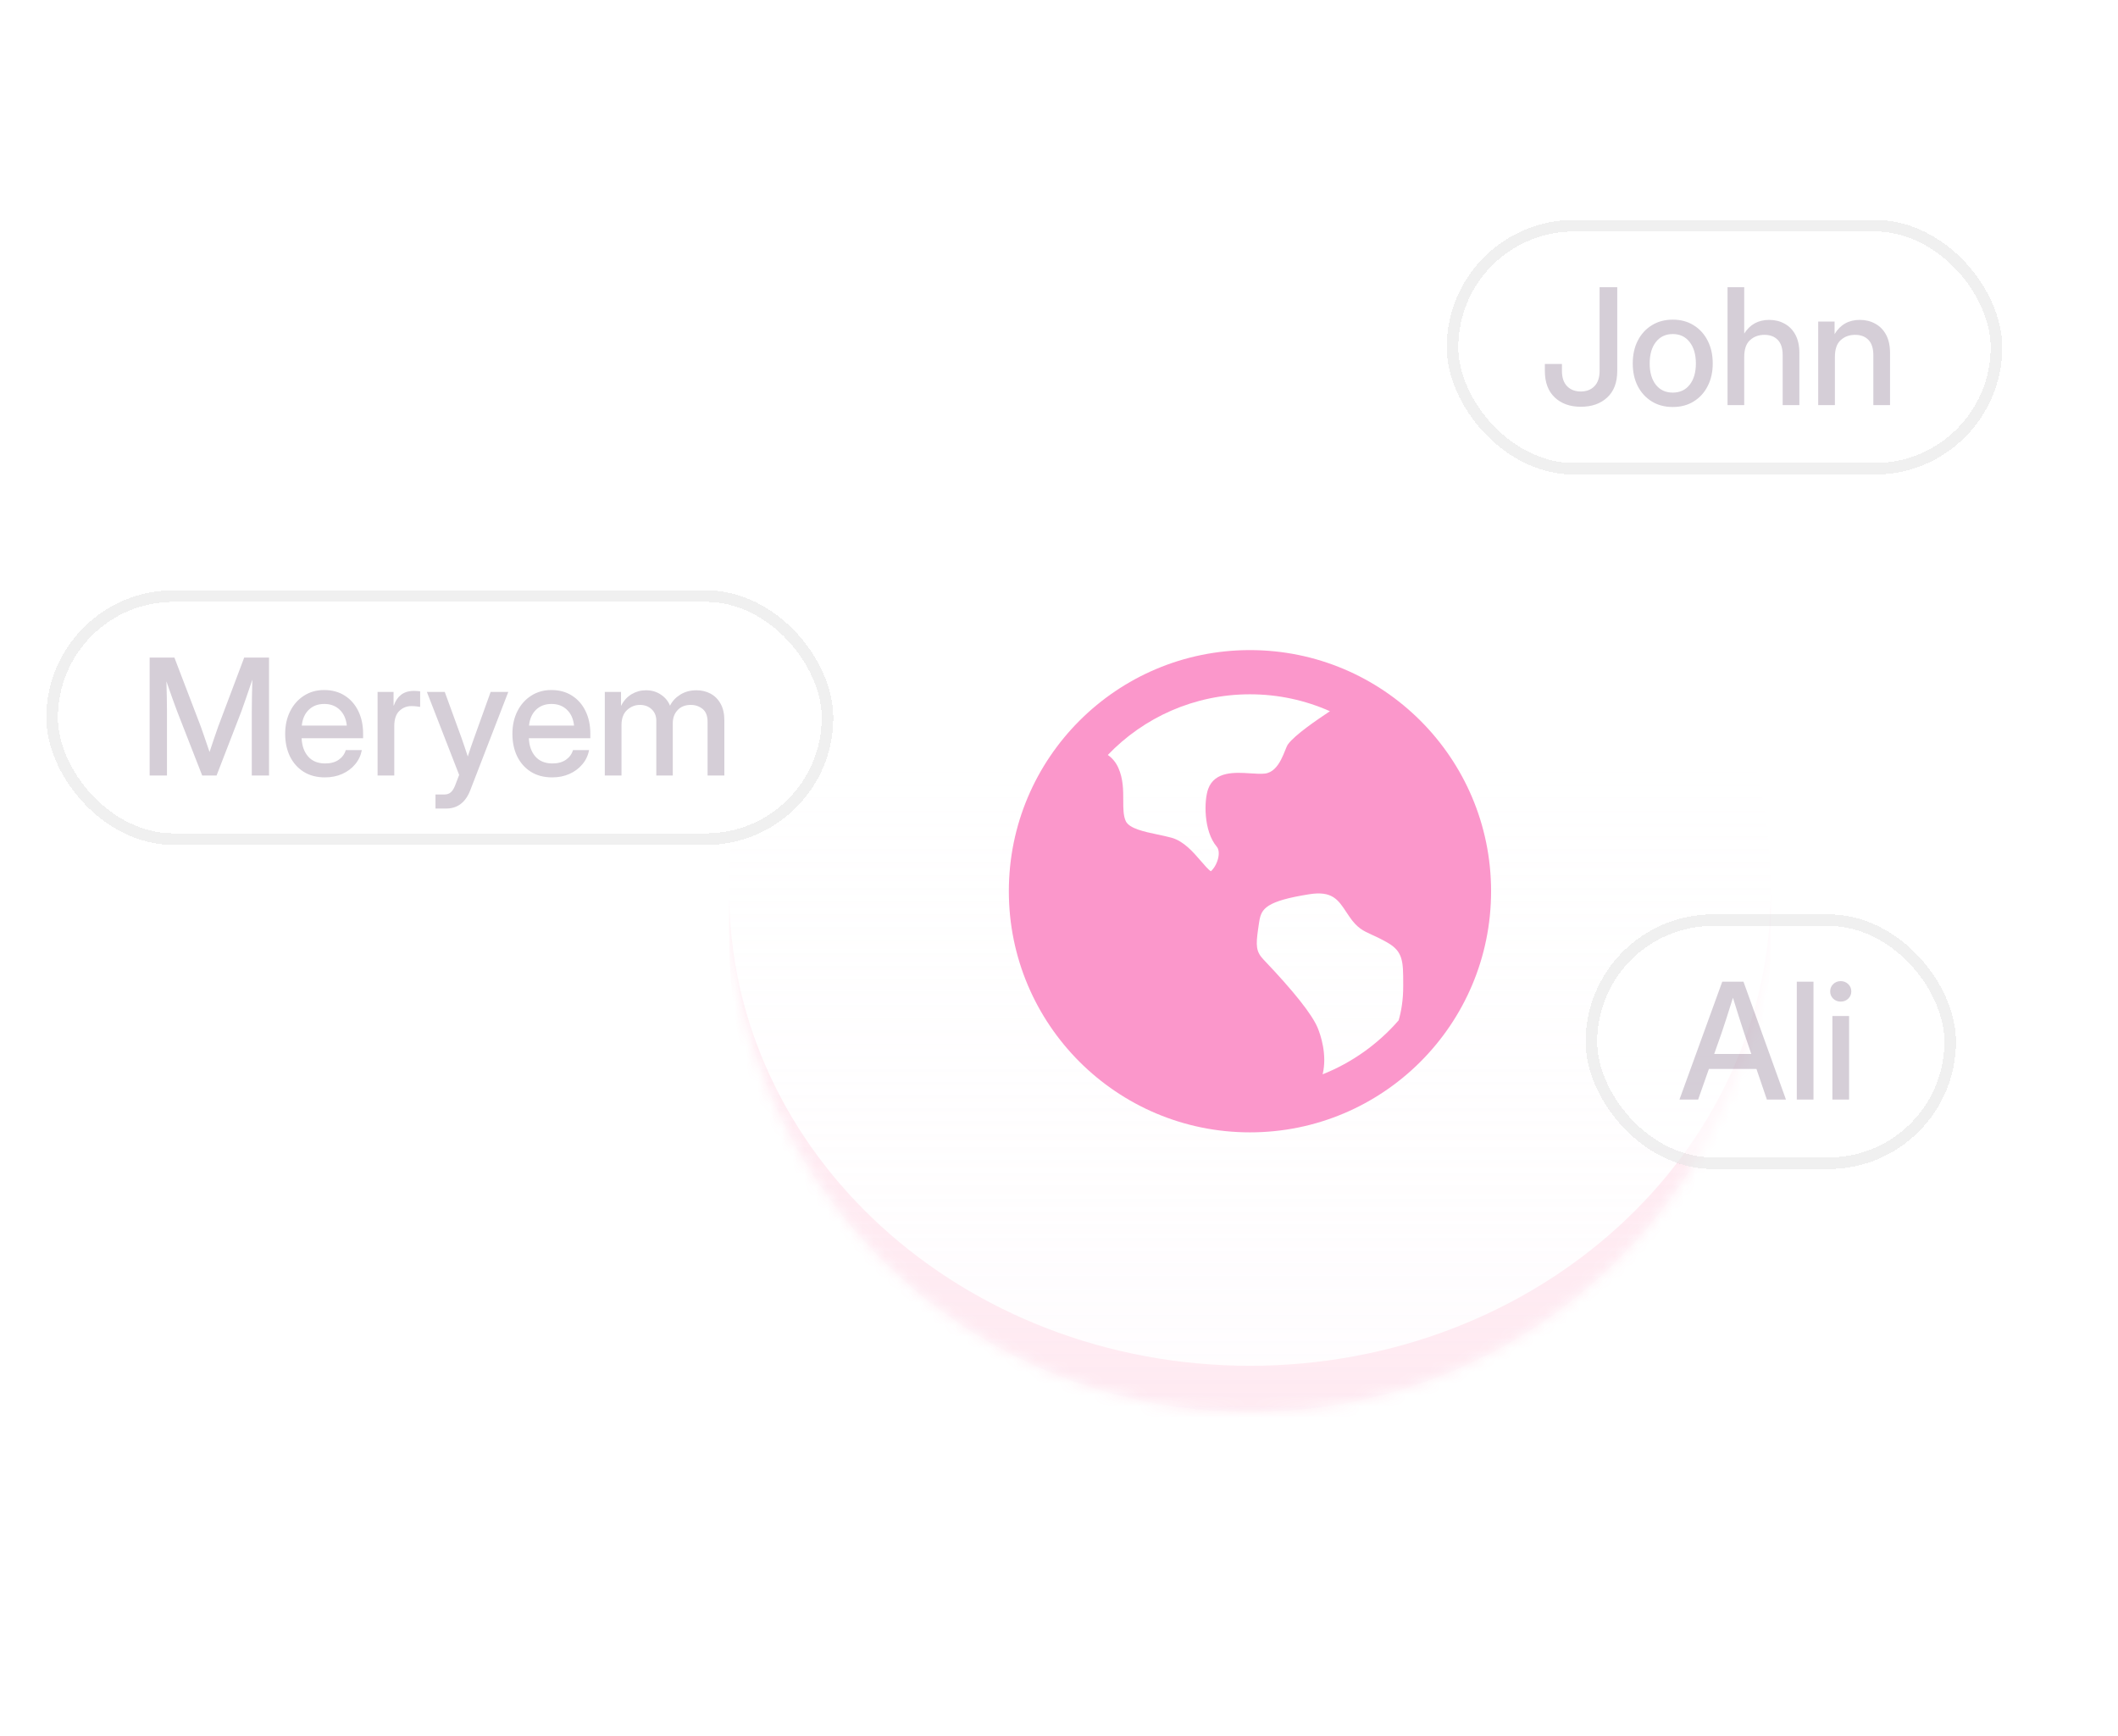 <svg width="183" height="150" viewBox="0 0 183 150" fill="none" xmlns="http://www.w3.org/2000/svg">
<g filter="url(#filter0_dd_7_9)">
<mask id="path-1-inside-1_7_9" fill="white">
<path d="M63 60C63 35.147 83.147 15 108 15C132.853 15 153 35.147 153 60C153 84.853 132.853 105 108 105C83.147 105 63 84.853 63 60Z"/>
</mask>
<path d="M63 60C63 35.147 83.147 15 108 15C132.853 15 153 35.147 153 60C153 84.853 132.853 105 108 105C83.147 105 63 84.853 63 60Z" fill="white"/>
<path d="M63 60C63 35.147 83.147 15 108 15C132.853 15 153 35.147 153 60C153 84.853 132.853 105 108 105C83.147 105 63 84.853 63 60Z" fill="url(#paint0_linear_7_9)" fill-opacity="0.2"/>
<path d="M63 15H153H63ZM153 64C153 88.853 132.853 109 108 109C83.147 109 63 88.853 63 64V60C63 82.644 83.147 101 108 101C132.853 101 153 82.644 153 60V64ZM63 105V15V105ZM153 15V105V15Z" fill="#FB4982" fill-opacity="0.1" mask="url(#path-1-inside-1_7_9)"/>
<path d="M108 39.167C119.506 39.167 128.833 48.494 128.833 60C128.833 71.506 119.506 80.833 108 80.833C96.494 80.833 87.166 71.506 87.166 60C87.166 48.494 96.494 39.167 108 39.167ZM116.342 61.828C115.623 60.736 115.103 59.947 113.129 60.26C109.399 60.852 108.986 61.505 108.808 62.578L108.757 62.905L108.707 63.249C108.503 64.672 108.511 65.211 109.164 65.897C111.8 68.663 113.379 70.656 113.857 71.822C114.091 72.392 114.691 74.115 114.278 75.818C116.827 74.805 119.074 73.194 120.844 71.158C121.074 70.379 121.24 69.409 121.24 68.233V68.015C121.24 66.093 121.24 65.217 119.881 64.44C119.308 64.115 118.88 63.919 118.538 63.763C117.773 63.415 117.266 63.187 116.583 62.187C116.501 62.068 116.422 61.95 116.342 61.828ZM108 42.986C103.172 42.986 98.814 44.997 95.717 48.227C96.086 48.483 96.407 48.843 96.627 49.339C97.052 50.292 97.052 51.273 97.052 52.141C97.052 52.825 97.051 53.473 97.27 53.944C97.572 54.586 98.867 54.859 100.011 55.099C100.42 55.185 100.841 55.273 101.225 55.379C102.279 55.672 103.095 56.618 103.749 57.377C104.02 57.694 104.42 58.159 104.621 58.274C104.726 58.199 105.062 57.835 105.229 57.236C105.355 56.781 105.319 56.374 105.133 56.155C103.968 54.78 104.032 52.132 104.392 51.156C104.959 49.617 106.73 49.73 108.025 49.815C108.508 49.846 108.964 49.875 109.303 49.833C110.6 49.67 110.999 47.699 111.281 47.312C111.89 46.479 113.751 45.223 114.908 44.447C112.797 43.508 110.459 42.986 108 42.986Z" fill="#FB97CB"/>
</g>
<g opacity="0.6" filter="url(#filter1_d_7_9)">
<rect x="137" y="75" width="32" height="22" rx="11" fill="white" shape-rendering="crispEdges"/>
<rect x="137.5" y="75.5" width="31" height="21" rx="10.5" stroke="black" stroke-opacity="0.1" shape-rendering="crispEdges"/>
<path d="M145.109 91L148.808 80.814H150.64L154.311 91H152.663L151.761 88.355H147.652L146.723 91H145.109ZM148.11 87.062H151.316L150.701 85.258C150.564 84.838 150.419 84.39 150.264 83.911C150.109 83.433 149.931 82.863 149.73 82.202C149.525 82.863 149.345 83.433 149.19 83.911C149.035 84.39 148.887 84.838 148.746 85.258L148.11 87.062ZM156.689 80.814V91H155.247V80.814H156.689ZM158.323 91V83.781H159.766V91H158.323ZM159.041 82.537C158.786 82.537 158.569 82.453 158.392 82.284C158.218 82.111 158.132 81.901 158.132 81.655C158.132 81.405 158.218 81.195 158.392 81.026C158.569 80.853 158.786 80.767 159.041 80.767C159.296 80.767 159.513 80.853 159.69 81.026C159.868 81.195 159.957 81.405 159.957 81.655C159.957 81.901 159.868 82.111 159.69 82.284C159.513 82.453 159.296 82.537 159.041 82.537Z" fill="#50325C" fill-opacity="0.4"/>
</g>
<g opacity="0.6" filter="url(#filter2_d_7_9)">
<rect x="4" y="47" width="68" height="22" rx="11" fill="white" shape-rendering="crispEdges"/>
<rect x="4.5" y="47.5" width="67" height="21" rx="10.5" stroke="black" stroke-opacity="0.1" shape-rendering="crispEdges"/>
<path d="M12.93 63V52.815H15.069L17.352 58.782C17.444 59.042 17.562 59.384 17.708 59.808C17.854 60.227 17.986 60.614 18.105 60.97C18.218 60.614 18.348 60.227 18.494 59.808C18.64 59.384 18.759 59.042 18.85 58.782L21.099 52.815H23.245V63H21.755V57.449C21.755 57.085 21.759 56.661 21.769 56.178C21.778 55.69 21.789 55.205 21.803 54.722C21.616 55.273 21.438 55.793 21.27 56.28C21.105 56.768 20.969 57.158 20.859 57.449L18.713 63H17.469L15.302 57.449C15.197 57.171 15.062 56.804 14.898 56.349C14.739 55.888 14.566 55.394 14.379 54.865C14.393 55.33 14.404 55.79 14.413 56.246C14.422 56.702 14.427 57.103 14.427 57.449V63H12.93ZM28.078 63.164C27.363 63.164 26.747 63.002 26.232 62.679C25.722 62.355 25.328 61.911 25.05 61.346C24.776 60.776 24.64 60.129 24.64 59.404C24.64 58.671 24.783 58.019 25.07 57.449C25.357 56.88 25.754 56.433 26.26 56.109C26.766 55.781 27.347 55.617 28.003 55.617C28.686 55.617 29.279 55.777 29.78 56.096C30.286 56.415 30.678 56.859 30.956 57.429C31.234 57.994 31.373 58.648 31.373 59.391V59.78H26.061C26.089 60.432 26.276 60.958 26.622 61.359C26.973 61.76 27.465 61.961 28.099 61.961C28.573 61.961 28.962 61.854 29.268 61.64C29.573 61.425 29.776 61.148 29.876 60.806H31.264C31.177 61.27 30.983 61.681 30.683 62.036C30.386 62.392 30.013 62.67 29.561 62.87C29.115 63.066 28.62 63.164 28.078 63.164ZM26.075 58.687H29.965C29.906 58.112 29.703 57.659 29.356 57.326C29.01 56.989 28.564 56.82 28.017 56.82C27.47 56.82 27.023 56.989 26.677 57.326C26.335 57.659 26.134 58.112 26.075 58.687ZM32.624 63V55.781H34.005V56.95H34.032C34.164 56.554 34.372 56.246 34.654 56.027C34.941 55.804 35.315 55.692 35.775 55.692C35.885 55.692 35.985 55.697 36.076 55.706C36.167 55.715 36.242 55.722 36.302 55.727V57.073C36.247 57.06 36.149 57.046 36.008 57.032C35.867 57.014 35.712 57.005 35.543 57.005C35.137 57.005 34.789 57.146 34.497 57.429C34.21 57.711 34.066 58.147 34.066 58.734V63H32.624ZM37.628 65.857V64.641H38.407C38.635 64.641 38.82 64.575 38.961 64.442C39.107 64.315 39.234 64.103 39.344 63.807L39.672 62.952L36.883 55.781H38.428L39.87 59.739C39.966 60.008 40.059 60.279 40.15 60.553C40.242 60.822 40.33 61.09 40.417 61.359C40.504 61.09 40.592 60.822 40.684 60.553C40.779 60.279 40.875 60.008 40.971 59.739L42.393 55.781H43.917L40.636 64.265C40.23 65.326 39.533 65.857 38.544 65.857H37.628ZM47.711 63.164C46.995 63.164 46.38 63.002 45.865 62.679C45.355 62.355 44.961 61.911 44.683 61.346C44.409 60.776 44.273 60.129 44.273 59.404C44.273 58.671 44.416 58.019 44.703 57.449C44.99 56.88 45.387 56.433 45.893 56.109C46.398 55.781 46.98 55.617 47.636 55.617C48.319 55.617 48.912 55.777 49.413 56.096C49.919 56.415 50.311 56.859 50.589 57.429C50.867 57.994 51.006 58.648 51.006 59.391V59.78H45.694C45.722 60.432 45.908 60.958 46.255 61.359C46.606 61.76 47.098 61.961 47.731 61.961C48.205 61.961 48.595 61.854 48.9 61.64C49.206 61.425 49.408 61.148 49.509 60.806H50.897C50.81 61.27 50.616 61.681 50.315 62.036C50.019 62.392 49.645 62.67 49.194 62.87C48.748 63.066 48.253 63.164 47.711 63.164ZM45.708 58.687H49.598C49.538 58.112 49.336 57.659 48.989 57.326C48.643 56.989 48.196 56.82 47.649 56.82C47.102 56.82 46.656 56.989 46.31 57.326C45.968 57.659 45.767 58.112 45.708 58.687ZM52.257 63V55.781H53.658V56.991C53.882 56.545 54.185 56.207 54.567 55.98C54.95 55.752 55.365 55.638 55.812 55.638C56.304 55.638 56.734 55.763 57.103 56.014C57.477 56.264 57.739 56.583 57.89 56.971C58.086 56.579 58.382 56.26 58.778 56.014C59.179 55.763 59.647 55.638 60.18 55.638C60.626 55.638 61.032 55.736 61.397 55.932C61.761 56.128 62.05 56.419 62.265 56.807C62.479 57.19 62.586 57.67 62.586 58.249V63H61.137V58.372C61.137 57.857 60.993 57.483 60.706 57.251C60.419 57.019 60.079 56.902 59.688 56.902C59.204 56.902 58.824 57.053 58.546 57.353C58.268 57.65 58.129 58.028 58.129 58.488V63H56.707V58.276C56.707 57.862 56.573 57.529 56.304 57.278C56.039 57.028 55.702 56.902 55.292 56.902C54.873 56.902 54.501 57.05 54.178 57.347C53.859 57.643 53.699 58.076 53.699 58.645V63H52.257Z" fill="#50325C" fill-opacity="0.4"/>
</g>
<g opacity="0.6" filter="url(#filter3_d_7_9)">
<rect x="125" y="15" width="48" height="22" rx="11" fill="white" shape-rendering="crispEdges"/>
<rect x="125.5" y="15.5" width="47" height="21" rx="10.5" stroke="black" stroke-opacity="0.1" shape-rendering="crispEdges"/>
<path d="M136.589 31.144C135.655 31.144 134.903 30.875 134.333 30.337C133.763 29.799 133.479 29.034 133.479 28.04V27.445H134.955V28.047C134.955 28.621 135.103 29.061 135.399 29.366C135.696 29.672 136.09 29.824 136.582 29.824C137.074 29.824 137.468 29.672 137.765 29.366C138.061 29.061 138.209 28.621 138.209 28.047V20.814H139.733V28.054C139.733 29.047 139.444 29.811 138.865 30.344C138.291 30.877 137.532 31.144 136.589 31.144ZM144.532 31.164C143.844 31.164 143.24 31.005 142.721 30.686C142.201 30.366 141.796 29.924 141.504 29.359C141.217 28.794 141.073 28.143 141.073 27.404C141.073 26.657 141.217 26.001 141.504 25.436C141.796 24.866 142.201 24.422 142.721 24.102C143.24 23.779 143.844 23.617 144.532 23.617C145.22 23.617 145.822 23.779 146.337 24.102C146.856 24.422 147.26 24.866 147.547 25.436C147.839 26.001 147.984 26.657 147.984 27.404C147.984 28.143 147.839 28.794 147.547 29.359C147.26 29.924 146.856 30.366 146.337 30.686C145.822 31.005 145.22 31.164 144.532 31.164ZM144.532 29.92C145.152 29.92 145.64 29.692 145.995 29.236C146.351 28.781 146.528 28.17 146.528 27.404C146.528 26.63 146.348 26.012 145.988 25.552C145.633 25.091 145.147 24.861 144.532 24.861C143.917 24.861 143.429 25.091 143.069 25.552C142.714 26.008 142.536 26.625 142.536 27.404C142.536 28.174 142.714 28.787 143.069 29.243C143.425 29.694 143.912 29.92 144.532 29.92ZM150.705 26.844V31H149.263V20.814H150.705V24.82C151.202 24.032 151.92 23.638 152.858 23.638C153.355 23.638 153.799 23.747 154.191 23.966C154.588 24.18 154.9 24.499 155.128 24.923C155.356 25.347 155.47 25.873 155.47 26.502V31H154.027V26.68C154.027 26.101 153.888 25.666 153.61 25.374C153.332 25.078 152.945 24.93 152.448 24.93C151.956 24.93 151.541 25.082 151.204 25.388C150.871 25.689 150.705 26.174 150.705 26.844ZM158.539 26.844V31H157.097V23.781H158.512V24.868C159.004 24.048 159.731 23.638 160.692 23.638C161.189 23.638 161.633 23.747 162.025 23.966C162.422 24.18 162.734 24.499 162.962 24.923C163.19 25.347 163.304 25.873 163.304 26.502V31H161.861V26.68C161.861 26.101 161.722 25.666 161.444 25.374C161.166 25.078 160.779 24.93 160.282 24.93C159.79 24.93 159.375 25.082 159.038 25.388C158.705 25.689 158.539 26.174 158.539 26.844Z" fill="#50325C" fill-opacity="0.4"/>
</g>
<defs>
<filter id="filter0_dd_7_9" x="33" y="0" width="150" height="150" filterUnits="userSpaceOnUse" color-interpolation-filters="sRGB">
<feFlood flood-opacity="0" result="BackgroundImageFix"/>
<feColorMatrix in="SourceAlpha" type="matrix" values="0 0 0 0 0 0 0 0 0 0 0 0 0 0 0 0 0 0 127 0" result="hardAlpha"/>
<feOffset dy="15"/>
<feGaussianBlur stdDeviation="15"/>
<feComposite in2="hardAlpha" operator="out"/>
<feColorMatrix type="matrix" values="0 0 0 0 0.984 0 0 0 0 0.286 0 0 0 0 0.51 0 0 0 0.1 0"/>
<feBlend mode="normal" in2="BackgroundImageFix" result="effect1_dropShadow_7_9"/>
<feColorMatrix in="SourceAlpha" type="matrix" values="0 0 0 0 0 0 0 0 0 0 0 0 0 0 0 0 0 0 127 0" result="hardAlpha"/>
<feOffset dy="2"/>
<feGaussianBlur stdDeviation="1"/>
<feComposite in2="hardAlpha" operator="out"/>
<feColorMatrix type="matrix" values="0 0 0 0 0.984 0 0 0 0 0.286 0 0 0 0 0.51 0 0 0 0.12 0"/>
<feBlend mode="normal" in2="effect1_dropShadow_7_9" result="effect2_dropShadow_7_9"/>
<feBlend mode="normal" in="SourceGraphic" in2="effect2_dropShadow_7_9" result="shape"/>
</filter>
<filter id="filter1_d_7_9" x="133" y="75" width="40" height="30" filterUnits="userSpaceOnUse" color-interpolation-filters="sRGB">
<feFlood flood-opacity="0" result="BackgroundImageFix"/>
<feColorMatrix in="SourceAlpha" type="matrix" values="0 0 0 0 0 0 0 0 0 0 0 0 0 0 0 0 0 0 127 0" result="hardAlpha"/>
<feOffset dy="4"/>
<feGaussianBlur stdDeviation="2"/>
<feComposite in2="hardAlpha" operator="out"/>
<feColorMatrix type="matrix" values="0 0 0 0 0 0 0 0 0 0 0 0 0 0 0 0 0 0 0.05 0"/>
<feBlend mode="normal" in2="BackgroundImageFix" result="effect1_dropShadow_7_9"/>
<feBlend mode="normal" in="SourceGraphic" in2="effect1_dropShadow_7_9" result="shape"/>
</filter>
<filter id="filter2_d_7_9" x="0" y="47" width="76" height="30" filterUnits="userSpaceOnUse" color-interpolation-filters="sRGB">
<feFlood flood-opacity="0" result="BackgroundImageFix"/>
<feColorMatrix in="SourceAlpha" type="matrix" values="0 0 0 0 0 0 0 0 0 0 0 0 0 0 0 0 0 0 127 0" result="hardAlpha"/>
<feOffset dy="4"/>
<feGaussianBlur stdDeviation="2"/>
<feComposite in2="hardAlpha" operator="out"/>
<feColorMatrix type="matrix" values="0 0 0 0 0 0 0 0 0 0 0 0 0 0 0 0 0 0 0.05 0"/>
<feBlend mode="normal" in2="BackgroundImageFix" result="effect1_dropShadow_7_9"/>
<feBlend mode="normal" in="SourceGraphic" in2="effect1_dropShadow_7_9" result="shape"/>
</filter>
<filter id="filter3_d_7_9" x="121" y="15" width="56" height="30" filterUnits="userSpaceOnUse" color-interpolation-filters="sRGB">
<feFlood flood-opacity="0" result="BackgroundImageFix"/>
<feColorMatrix in="SourceAlpha" type="matrix" values="0 0 0 0 0 0 0 0 0 0 0 0 0 0 0 0 0 0 127 0" result="hardAlpha"/>
<feOffset dy="4"/>
<feGaussianBlur stdDeviation="2"/>
<feComposite in2="hardAlpha" operator="out"/>
<feColorMatrix type="matrix" values="0 0 0 0 0 0 0 0 0 0 0 0 0 0 0 0 0 0 0.05 0"/>
<feBlend mode="normal" in2="BackgroundImageFix" result="effect1_dropShadow_7_9"/>
<feBlend mode="normal" in="SourceGraphic" in2="effect1_dropShadow_7_9" result="shape"/>
</filter>
<linearGradient id="paint0_linear_7_9" x1="83.25" y1="105" x2="83.25" y2="48" gradientUnits="userSpaceOnUse">
<stop stop-color="#FDF3FA"/>
<stop offset="1" stop-color="#FDF3FA" stop-opacity="0"/>
</linearGradient>
</defs>
</svg>
